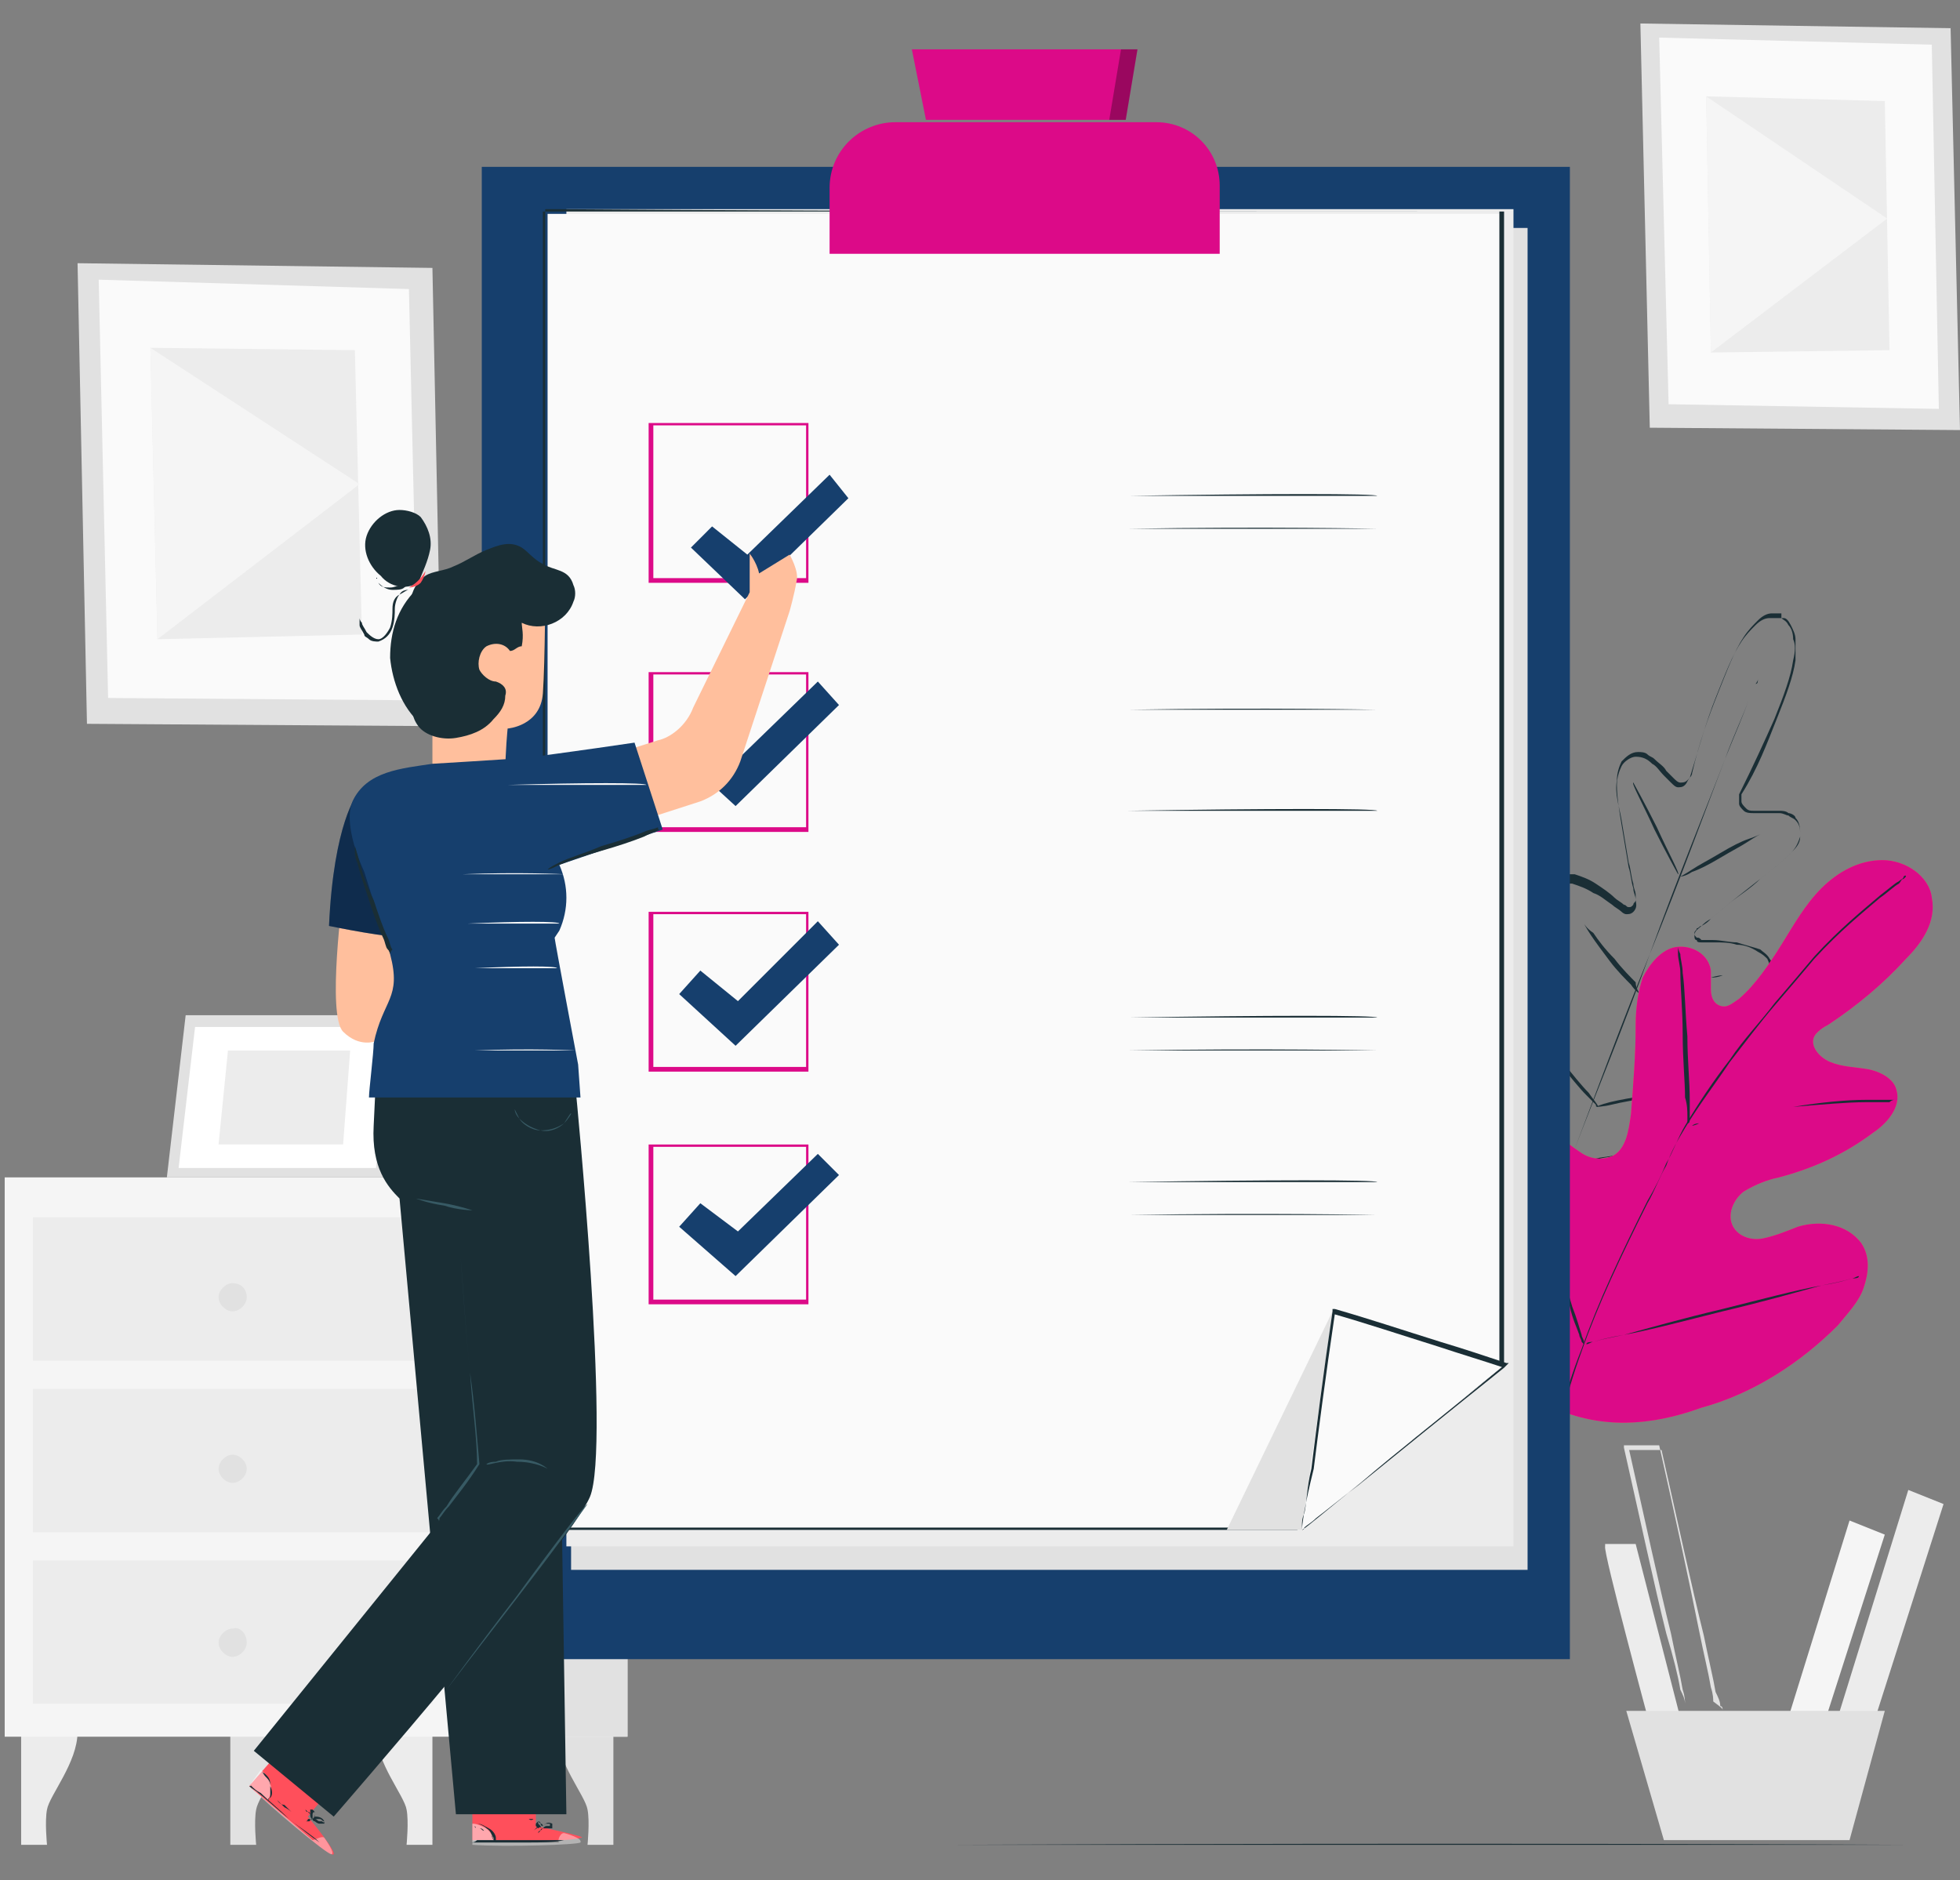 <?xml version="1.0" encoding="utf-8"?>
<!-- Generator: Adobe Illustrator 26.0.1, SVG Export Plug-In . SVG Version: 6.00 Build 0)  -->
<svg version="1.1" id="Layer_1" xmlns="http://www.w3.org/2000/svg" xmlns:xlink="http://www.w3.org/1999/xlink" x="0px" y="0px"
	 viewBox="0 0 83.4 80" style="enable-background:new 0 0 83.4 80;" xml:space="preserve">
<rect x="0" y="0" width="83.4" height="80" fill="#808080" stroke="none"/>
<style type="text/css">
	.st0{fill:#ECECEC;}
	.st1{fill:#E1E1E1;}
	.st2{fill:#F5F5F5;}
	.st3{fill:#FFFFFF;}
	.st4{fill:#FAFAFA;}
	.st5{fill:#1A2E35;}
	.st6{fill:#FF4F5B;}
	.st7{fill:#DC0A88;}
	.st8{fill:#163F6D;}
	.st9{opacity:0.3;}
	.st10{fill:#FFBF9D;}
	.st11{opacity:0.5;}
	.st12{opacity:0.4;}
	.st13{fill:#375A64;}
</style>
<g>
	<g>
		<g>
			<path class="st0" d="M0.9,73.7v4.8H2c0,0-0.1-1,0-1.5c0.1-0.6,1.3-2,1.3-3.3H0.9z"/>
			<path class="st1" d="M9.8,73.7v4.8h1.1c0,0-0.1-1,0-1.5c0.1-0.6,1.3-2,1.3-3.3H9.8z"/>
			<path class="st0" d="M18.4,73.7v4.8h-1.1c0,0,0.1-1,0-1.5c-0.1-0.6-1.3-2-1.3-3.3H18.4z"/>
			<path class="st1" d="M26.1,73.7v4.8H25c0,0,0.1-1,0-1.5c-0.1-0.6-1.3-2-1.3-3.3H26.1z"/>
			<rect x="0.2" y="50.1" class="st2" width="26.5" height="23.8"/>
			<polygon class="st1" points="19.5,50.1 19.7,73.9 26.7,73.9 26.7,50.1 			"/>
			<rect x="1.4" y="51.8" class="st0" width="17" height="6.1"/>
			<rect x="1.4" y="59.1" class="st0" width="17" height="6.1"/>
			<rect x="1.4" y="66.4" class="st0" width="17" height="6.1"/>
			<g>
				<g>
					<g>
						<polygon class="st1" points="7.9,43.2 7.1,50.1 16.6,50.1 17.3,43.2 						"/>
					</g>
				</g>
				<g>
					<g>
						<polygon class="st3" points="8.3,43.7 7.6,49.7 16,49.7 16.7,43.7 						"/>
					</g>
				</g>
				<g>
					<g>
						<polygon class="st0" points="9.7,44.7 9.3,48.7 14.6,48.7 14.9,44.7 						"/>
					</g>
				</g>
			</g>
			<polyline class="st0" points="17,46.2 18.9,50.1 16.6,50.1 17,46.2 			"/>
		</g>
		<path class="st1" d="M10.5,55.2c0,0.3-0.3,0.6-0.6,0.6c-0.3,0-0.6-0.3-0.6-0.6s0.3-0.6,0.6-0.6C10.2,54.6,10.5,54.8,10.5,55.2z"/>
		<path class="st1" d="M10.5,62.5c0,0.3-0.3,0.6-0.6,0.6c-0.3,0-0.6-0.3-0.6-0.6c0-0.3,0.3-0.6,0.6-0.6
			C10.2,61.9,10.5,62.2,10.5,62.5z"/>
		<path class="st1" d="M10.5,69.9c0,0.3-0.3,0.6-0.6,0.6c-0.3,0-0.6-0.3-0.6-0.6c0-0.3,0.3-0.6,0.6-0.6
			C10.2,69.2,10.5,69.5,10.5,69.9z"/>
	</g>
	<g>
		<g>
			<g>
				<polygon class="st1" points="18.4,11.4 3.3,11.2 3.7,30.8 18.8,30.9 				"/>
			</g>
		</g>
		<g>
			<g>
				<polygon class="st4" points="17.4,12.3 4.2,11.9 4.6,29.7 17.8,29.8 				"/>
			</g>
		</g>
		<g>
			<g>
				<polygon class="st0" points="15.1,14.9 6.4,14.8 6.7,27.2 15.4,27 				"/>
			</g>
		</g>
		<g>
			<g>
				<polygon class="st2" points="6.7,27.2 15.3,20.6 6.4,14.8 				"/>
			</g>
		</g>
	</g>
	<g>
		<g>
			<g>
				<polygon class="st1" points="83,1.2 69.8,1 70.2,18.2 83.4,18.3 				"/>
			</g>
		</g>
		<g>
			<g>
				<polygon class="st4" points="82.2,1.9 70.6,1.6 71,17.2 82.5,17.4 				"/>
			</g>
		</g>
		<g>
			<g>
				<polygon class="st0" points="80.2,4.3 72.6,4.1 72.8,15 80.4,14.9 				"/>
			</g>
		</g>
		<g>
			<g>
				<polygon class="st2" points="72.8,15 80.3,9.3 72.6,4.1 				"/>
			</g>
		</g>
	</g>
	<g>
		<g>
			<path class="st0" d="M68.3,65.8c-0.1,0.2,1.9,7.6,1.9,7.6l1.3-0.3l-1.9-7.4H68.3z"/>
		</g>
		<g>
			<polygon class="st2" points="78.7,64.7 76,73.4 77.6,73.4 80.2,65.3 			"/>
		</g>
		<g>
			<polygon class="st0" points="81.2,63.4 78.1,73.4 79.7,73.4 82.7,64 			"/>
		</g>
		<g>
			<polygon class="st1" points="69.2,72.8 70.8,78.3 78.7,78.3 80.2,72.8 			"/>
		</g>
		<g>
			<g>
				<path class="st1" d="M73.3,72.8C73.3,72.8,73.3,72.8,73.3,72.8c0-0.1,0-0.2-0.1-0.2c0-0.2-0.1-0.4-0.2-0.6
					c-0.1-0.6-0.3-1.4-0.5-2.4c-0.5-2-1.1-4.8-1.8-7.9l0,0c-0.2,0-0.5,0-0.7,0c-0.2,0-0.5,0-0.7,0l0-0.1c0.7,3.1,1.3,5.9,1.8,7.9
					c0.2,1,0.4,1.8,0.5,2.4c0.1,0.3,0.1,0.5,0.1,0.6c0,0.1,0,0.1,0,0.2c0,0,0,0.1,0,0.1c0,0,0,0,0-0.1c0,0,0-0.1,0-0.2
					c0-0.2-0.1-0.4-0.2-0.6c-0.1-0.6-0.3-1.4-0.6-2.4c-0.5-2-1.1-4.8-1.8-7.9l0-0.1l0.1,0c0.2,0,0.5,0,0.7,0c0.2,0,0.5,0,0.7,0l0,0
					l0,0c0.7,3.1,1.3,5.9,1.7,7.9c0.2,1,0.4,1.8,0.5,2.4c0.1,0.3,0.1,0.5,0.1,0.6C73.3,72.7,73.3,72.7,73.3,72.8
					C73.3,72.8,73.3,72.8,73.3,72.8z"/>
			</g>
		</g>
	</g>
	<g>
		<g>
			<path class="st5" d="M81.1,78.5c0,0-18.1,0-40.5,0c-22.4,0-40.5,0-40.5,0c0,0,18.1,0,40.5,0C62.9,78.4,81.1,78.5,81.1,78.5z"/>
		</g>
	</g>
	<g>
		<g>
			<g>
				<path class="st5" d="M75.8,26.3c0,0,0,0-0.1,0c-0.1,0-0.2,0-0.4,0c-0.2,0-0.4,0.1-0.6,0.3c-0.2,0.2-0.4,0.4-0.6,0.7
					c-0.4,0.6-0.7,1.4-1.1,2.4c-0.4,1-0.7,2.1-1.1,3.4l0,0l0,0c-0.1,0.1-0.1,0.2-0.2,0.3c-0.1,0.1-0.2,0.1-0.3,0.1
					c-0.1,0-0.2-0.1-0.3-0.2c-0.1-0.1-0.2-0.2-0.3-0.3c-0.2-0.2-0.3-0.4-0.5-0.5c-0.2-0.2-0.4-0.3-0.7-0.3c-0.2,0-0.5,0.2-0.6,0.4
					c-0.1,0.2-0.2,0.5-0.2,0.8c0,0.5,0.1,1.1,0.2,1.7c0.1,0.6,0.2,1.2,0.3,1.8c0.1,0.3,0.1,0.6,0.2,0.9c0,0.2,0.1,0.3,0.1,0.5
					c0,0.1,0.1,0.3-0.1,0.5c-0.1,0.1-0.2,0.1-0.3,0.1c-0.1,0-0.2-0.1-0.2-0.1c-0.1-0.1-0.3-0.2-0.4-0.3c-0.3-0.2-0.5-0.4-0.8-0.5
					c-0.3-0.2-0.6-0.3-0.9-0.4c-0.2,0-0.3,0-0.5,0c-0.2,0-0.3,0.1-0.4,0.3c-0.2,0.3-0.3,0.6-0.3,1c0,0.3,0,0.7,0.1,1
					c0.1,0.7,0.3,1.4,0.6,2.1c0.1,0.2,0.1,0.3,0.2,0.5c0,0.1,0,0.2-0.1,0.3c0,0,0,0-0.1,0.1c0,0,0,0-0.1,0c-0.1,0-0.1,0-0.2,0
					c-0.2-0.1-0.3-0.2-0.4-0.4c-0.1-0.1-0.3-0.3-0.4-0.4c-0.3-0.3-0.6-0.5-0.9-0.7C64.4,41.1,64.2,41,64,41c-0.2,0-0.4,0-0.5,0.1
					c-0.1,0.1-0.2,0.3-0.3,0.4c0,0.2-0.1,0.4-0.1,0.6c0,0.4,0.1,0.8,0.1,1.1c0.2,0.8,0.5,1.5,0.8,2.2c0.4,0.7,0.8,1.4,1.2,2.1
					c0.2,0.3,0.5,0.6,0.7,1c0.3,0.3,0.5,0.6,0.8,1l0,0l0,0c0.4-0.1,0.8-0.1,1.2-0.2c0.4-0.1,0.8-0.1,1.2-0.2
					c0.8-0.2,1.6-0.4,2.3-0.7c0.7-0.3,1.5-0.6,2.1-1.1c0.3-0.2,0.6-0.5,0.9-0.7c0.1-0.1,0.2-0.3,0.3-0.5c0.1-0.2,0.1-0.3,0.1-0.5
					c0-0.2-0.2-0.3-0.3-0.4c-0.2-0.1-0.3-0.1-0.5-0.2c-0.4-0.1-0.7-0.1-1.1-0.1c-0.2,0-0.4,0-0.6,0c-0.2,0-0.4,0-0.6,0
					c0,0-0.1,0-0.1-0.1c0,0,0-0.1,0-0.1c0,0,0-0.1,0-0.1c0-0.1,0.1-0.2,0.1-0.3c0.2-0.1,0.3-0.2,0.5-0.3c0.6-0.3,1.3-0.7,1.8-1.1
					c0.3-0.2,0.5-0.4,0.8-0.7c0.2-0.3,0.4-0.6,0.5-0.9c0-0.2,0-0.3-0.1-0.5c-0.1-0.1-0.2-0.2-0.4-0.3c-0.3-0.2-0.6-0.3-0.9-0.3
					c-0.3-0.1-0.6-0.1-1-0.1c-0.2,0-0.3,0-0.5,0c-0.1,0-0.2,0-0.2-0.1c-0.1,0-0.1-0.1-0.1-0.2c0-0.2,0.2-0.3,0.3-0.4
					c0.1-0.1,0.2-0.2,0.4-0.3c0.2-0.2,0.5-0.4,0.7-0.6c0.5-0.4,1-0.7,1.4-1.1c0.5-0.4,0.9-0.7,1.3-1.1c0.2-0.2,0.3-0.4,0.4-0.7
					c0-0.3,0-0.5-0.2-0.7c-0.1-0.1-0.2-0.1-0.3-0.2c-0.1,0-0.2-0.1-0.4-0.1c-0.2,0-0.5,0-0.7,0c-0.1,0-0.2,0-0.4,0
					c-0.1,0-0.3,0-0.4-0.1c-0.1-0.1-0.2-0.2-0.2-0.3c0-0.1,0-0.2,0-0.4l0,0l0,0c0.6-1.2,1.1-2.3,1.5-3.2c0.4-1,0.7-1.8,0.8-2.5
					c0.1-0.4,0.1-0.7,0-0.9c0-0.3-0.1-0.5-0.2-0.6c-0.1-0.2-0.2-0.2-0.3-0.3C75.9,26.3,75.8,26.3,75.8,26.3c0,0,0,0,0.1,0
					c0.1,0,0.2,0.1,0.3,0.3c0.1,0.2,0.2,0.4,0.2,0.6c0,0.3,0,0.6,0,0.9c-0.1,0.7-0.4,1.5-0.8,2.5c-0.4,1-0.8,2.1-1.5,3.2l0,0
					c0,0.1,0,0.2,0,0.3c0,0.1,0.1,0.2,0.2,0.3c0.1,0.1,0.2,0.1,0.3,0.1c0.1,0,0.2,0,0.4,0c0.2,0,0.5,0,0.7,0c0.1,0,0.3,0,0.4,0.1
					c0.1,0,0.3,0.1,0.3,0.2c0.2,0.2,0.2,0.5,0.2,0.8c0,0.3-0.2,0.5-0.4,0.7c-0.4,0.4-0.8,0.7-1.3,1.1c-0.5,0.4-0.9,0.7-1.4,1.1
					c-0.2,0.2-0.5,0.4-0.7,0.6c-0.1,0.1-0.2,0.2-0.4,0.3c-0.1,0-0.1,0.1-0.2,0.1c0,0.1-0.1,0.1-0.1,0.2c0,0.1,0,0.1,0.1,0.2
					c0.1,0,0.1,0,0.2,0.1c0.2,0,0.3,0,0.5,0c0.3,0,0.7,0.1,1,0.1c0.3,0.1,0.7,0.2,1,0.3c0.1,0.1,0.3,0.2,0.4,0.4
					c0.1,0.1,0.1,0.3,0.1,0.5c0,0.4-0.2,0.7-0.5,0.9c-0.2,0.3-0.5,0.5-0.8,0.7c-0.6,0.4-1.2,0.8-1.8,1.1c-0.2,0.1-0.3,0.2-0.5,0.3
					c-0.1,0.1-0.1,0.1-0.1,0.2c0,0,0,0,0,0.1c0,0,0,0.1,0,0c0,0,0,0,0.1,0c0.2,0,0.4,0,0.5,0c0.2,0,0.4,0,0.6,0c0.4,0,0.8,0,1.1,0.1
					c0.2,0,0.4,0.1,0.6,0.2c0.2,0.1,0.3,0.2,0.4,0.5c0.1,0.2,0,0.4-0.1,0.6c-0.1,0.2-0.2,0.3-0.3,0.5c-0.3,0.3-0.6,0.5-0.9,0.8
					c-0.6,0.4-1.4,0.8-2.1,1.1c-0.7,0.3-1.5,0.5-2.3,0.7c-0.4,0.1-0.8,0.1-1.2,0.2c-0.4,0.1-0.8,0.1-1.2,0.2l0,0l0,0l0,0
					c-0.3-0.3-0.5-0.6-0.8-1c-0.3-0.3-0.5-0.6-0.7-1c-0.5-0.7-0.9-1.4-1.2-2.1c-0.4-0.7-0.7-1.5-0.8-2.2c-0.1-0.4-0.1-0.8-0.1-1.2
					c0-0.2,0-0.4,0.1-0.6c0-0.2,0.2-0.4,0.3-0.5c0.2-0.1,0.4-0.1,0.6-0.1c0.2,0,0.4,0.1,0.5,0.2c0.3,0.2,0.6,0.5,0.9,0.7
					c0.1,0.1,0.3,0.3,0.4,0.4c0.1,0.1,0.3,0.3,0.4,0.3c0,0,0.1,0,0.1,0c0,0,0,0,0,0c0,0,0,0,0,0c0-0.1,0.1-0.1,0.1-0.2
					c0-0.2-0.1-0.3-0.2-0.5c-0.2-0.7-0.5-1.4-0.6-2.1c-0.1-0.3-0.1-0.7-0.1-1.1c0-0.3,0.1-0.7,0.3-1c0.1-0.1,0.3-0.3,0.4-0.3
					c0.2,0,0.4,0,0.5,0c0.3,0.1,0.6,0.2,0.9,0.4c0.3,0.2,0.6,0.4,0.8,0.6c0.1,0.1,0.3,0.2,0.4,0.3c0.1,0,0.1,0.1,0.2,0.1
					c0.1,0,0.1,0,0.2-0.1c0-0.1,0.1-0.1,0.1-0.2c0-0.1,0-0.1,0-0.2c0-0.2-0.1-0.3-0.1-0.5c-0.1-0.3-0.1-0.6-0.2-0.9
					c-0.1-0.6-0.2-1.2-0.3-1.8c-0.1-0.6-0.3-1.1-0.2-1.7c0-0.3,0.1-0.6,0.2-0.8c0.2-0.2,0.4-0.4,0.7-0.4c0.1,0,0.3,0,0.4,0.1
					c0.1,0.1,0.2,0.1,0.3,0.2c0.2,0.2,0.4,0.3,0.5,0.5c0.1,0.1,0.2,0.2,0.3,0.3c0.1,0.1,0.2,0.2,0.3,0.2c0.1,0,0.2,0,0.3-0.1
					c0.1-0.1,0.2-0.2,0.2-0.3l0,0c0.3-1.3,0.7-2.4,1.1-3.4c0.4-1,0.7-1.8,1.1-2.4c0.2-0.3,0.4-0.5,0.6-0.7c0.2-0.2,0.4-0.3,0.6-0.3
					c0.2,0,0.3,0,0.4,0C75.8,26.3,75.8,26.3,75.8,26.3z"/>
			</g>
		</g>
		<g>
			<g>
				<path class="st5" d="M74.8,28.9C74.8,28.9,74.8,29,74.8,28.9c0,0.1-0.1,0.2-0.1,0.2c-0.1,0.2-0.2,0.4-0.3,0.7
					c-0.2,0.6-0.6,1.5-1,2.5c-0.8,2.1-1.9,5.1-3.2,8.3c-1.2,3.3-2.4,6.2-3.2,8.3c-0.4,1.1-0.8,1.9-1,2.5c-0.1,0.3-0.2,0.5-0.3,0.7
					c0,0.1-0.1,0.1-0.1,0.2c0,0,0,0.1,0,0.1c0,0,0,0,0-0.1c0,0,0-0.1,0.1-0.2c0.1-0.2,0.2-0.4,0.3-0.7c0.2-0.6,0.6-1.5,1-2.5
					c0.8-2.1,1.9-5.1,3.2-8.3c1.2-3.3,2.4-6.2,3.2-8.3c0.4-1.1,0.8-1.9,1-2.5c0.1-0.3,0.2-0.5,0.3-0.7C74.8,29.1,74.8,29,74.8,28.9
					C74.8,29,74.8,28.9,74.8,28.9z"/>
			</g>
		</g>
		<g>
			<g>
				<path class="st5" d="M74.9,35.5c0,0-0.2,0.1-0.5,0.3c-0.3,0.2-0.7,0.4-1.2,0.7c-0.5,0.3-0.9,0.5-1.2,0.6
					c-0.3,0.2-0.5,0.2-0.5,0.2c0,0,0.2-0.1,0.5-0.3c0.3-0.2,0.7-0.4,1.2-0.7c0.5-0.3,0.9-0.5,1.2-0.6C74.7,35.6,74.9,35.5,74.9,35.5
					z"/>
			</g>
		</g>
		<g>
			<g>
				<path class="st5" d="M71.4,37.2c0,0-0.5-0.9-1-1.9c-0.5-1.1-1-2-0.9-2c0,0,0.5,0.9,1,1.9C71,36.3,71.5,37.2,71.4,37.2z"/>
			</g>
		</g>
		<g>
			<g>
				<path class="st5" d="M69.8,42.3c0,0-0.2-0.1-0.4-0.4c-0.2-0.2-0.6-0.6-0.9-1c-0.3-0.4-0.6-0.8-0.8-1.1c-0.2-0.3-0.3-0.5-0.3-0.5
					c0,0,0.1,0.2,0.4,0.4c0.2,0.3,0.5,0.7,0.9,1.1c0.3,0.4,0.7,0.8,0.9,1C69.6,42.1,69.8,42.3,69.8,42.3z"/>
			</g>
		</g>
		<g>
			<g>
				<path class="st5" d="M73.3,41.5c0,0-0.2,0.1-0.5,0.1s-0.7,0.2-1.2,0.3c-0.5,0.1-0.9,0.2-1.2,0.3s-0.5,0.1-0.5,0.1
					c0,0,0.2-0.1,0.5-0.1c0.3-0.1,0.7-0.2,1.2-0.3c0.5-0.1,0.9-0.2,1.2-0.3C73.1,41.5,73.3,41.5,73.3,41.5z"/>
			</g>
		</g>
		<g>
			<g>
				<path class="st5" d="M72.4,46.2c0,0-0.2,0.1-0.6,0.2c-0.4,0.1-1,0.2-1.6,0.3c-0.6,0.1-1.2,0.2-1.6,0.3c-0.4,0.1-0.7,0.1-0.7,0.1
					c0,0,0.2-0.1,0.6-0.2c0.4-0.1,1-0.2,1.6-0.3c0.6-0.1,1.2-0.2,1.6-0.3C72.1,46.2,72.4,46.1,72.4,46.2z"/>
			</g>
		</g>
		<g>
			<g>
				<path class="st5" d="M68,47.1c0,0-0.1,0-0.1-0.1c-0.1-0.1-0.2-0.2-0.4-0.4c-0.3-0.3-0.7-0.8-1.1-1.3c-0.4-0.5-0.8-1-1-1.4
					c-0.1-0.2-0.2-0.3-0.3-0.4c-0.1-0.1-0.1-0.2-0.1-0.2c0,0,0.1,0,0.1,0.1c0.1,0.1,0.2,0.3,0.3,0.4c0.3,0.4,0.6,0.8,1.1,1.4
					c0.4,0.5,0.8,1,1.1,1.3C67.8,46.8,68,47,68,47.1z"/>
			</g>
		</g>
	</g>
	<g>
		<g>
			<g>
				<path class="st6" d="M66.1,59.9c-3.3-2.7-3.8-7.2-3.4-11.3c0.1-0.7,0-1.4,0.4-2c0.4-0.6,1.1-0.9,1.7-0.6
					c0.5,0.3,0.7,0.9,0.9,1.4c0.3,0.7,0.9,1.2,1.5,1.6c0.4,0.3,0.9,0.4,1.4,0.2c0.6-0.3,0.7-1.1,0.8-1.8c0.1-1.3,0.2-2.5,0.2-3.8
					c0-0.7,0.1-1.4,0.3-2c0.3-0.6,0.8-1.2,1.4-1.3c0.7-0.1,1.4,0.3,1.5,1c0,0.3,0,0.6,0,0.8c0,0.3,0.1,0.6,0.4,0.7
					c0.3,0.1,0.5-0.1,0.8-0.3c0.7-0.6,1.3-1.5,1.8-2.3c0.5-0.8,1-1.7,1.7-2.4c0.7-0.7,1.6-1.2,2.6-1.2c1,0,2,0.7,2.1,1.6
					c0.2,1-0.4,1.9-1.1,2.6c-1,1.1-2.1,2-3.3,2.8c-0.2,0.1-0.5,0.3-0.6,0.5c-0.2,0.4,0.2,0.9,0.7,1.1c0.5,0.2,1,0.2,1.6,0.3
					c0.5,0.1,1.1,0.4,1.2,0.9c0.2,0.7-0.4,1.4-1,1.8c-1.2,0.9-2.5,1.5-4,1.9c-0.5,0.1-1,0.3-1.5,0.6c-0.4,0.3-0.7,0.9-0.5,1.4
					c0.2,0.5,0.8,0.7,1.3,0.6c0.5-0.1,1-0.3,1.5-0.5c1-0.3,2.1-0.1,2.7,0.7c0.4,0.6,0.3,1.3,0.1,1.9c-0.2,0.6-0.7,1.1-1.1,1.6
					c-1.6,1.6-3.6,2.9-5.8,3.5C70.2,60.7,68.1,60.8,66.1,59.9"/>
			</g>
		</g>
		<g>
			<g>
				<path class="st7" d="M66.1,59.9c-3.3-2.7-3.8-7.2-3.4-11.3c0.1-0.7,0-1.4,0.4-2c0.4-0.6,1.1-0.9,1.7-0.6
					c0.5,0.3,0.7,0.9,0.9,1.4c0.3,0.7,0.9,1.2,1.5,1.6c0.4,0.3,0.9,0.4,1.4,0.2c0.6-0.3,0.7-1.1,0.8-1.8c0.1-1.3,0.2-2.5,0.2-3.8
					c0-0.7,0.1-1.4,0.3-2c0.3-0.6,0.8-1.2,1.4-1.3c0.7-0.1,1.4,0.3,1.5,1c0,0.3,0,0.6,0,0.8c0,0.3,0.1,0.6,0.4,0.7
					c0.3,0.1,0.5-0.1,0.8-0.3c0.7-0.6,1.3-1.5,1.8-2.3c0.5-0.8,1-1.7,1.7-2.4c0.7-0.7,1.6-1.2,2.6-1.2c1,0,2,0.7,2.1,1.6
					c0.2,1-0.4,1.9-1.1,2.6c-1,1.1-2.1,2-3.3,2.8c-0.2,0.1-0.5,0.3-0.6,0.5c-0.2,0.4,0.2,0.9,0.7,1.1c0.5,0.2,1,0.2,1.6,0.3
					c0.5,0.1,1.1,0.4,1.2,0.9c0.2,0.7-0.4,1.4-1,1.8c-1.2,0.9-2.5,1.5-4,1.9c-0.5,0.1-1,0.3-1.5,0.6c-0.4,0.3-0.7,0.9-0.5,1.4
					c0.2,0.5,0.8,0.7,1.3,0.6c0.5-0.1,1-0.3,1.5-0.5c1-0.3,2.1-0.1,2.7,0.7c0.4,0.6,0.3,1.3,0.1,1.9c-0.2,0.6-0.7,1.1-1.1,1.6
					c-1.6,1.6-3.6,2.9-5.8,3.5C70.2,60.7,68.1,60.8,66.1,59.9"/>
			</g>
		</g>
		<g>
			<g>
				<g>
					<path class="st5" d="M65.8,62.9c0.3-1.6,0.7-3.5,1.5-5.5c0.7-2,1.7-4.1,2.8-6.3c0.3-0.5,0.6-1.1,0.8-1.6
						c0.3-0.5,0.5-1.1,0.8-1.6c0.6-1,1.2-1.9,1.9-2.8c0.6-0.9,1.3-1.6,1.9-2.4c0.6-0.7,1.2-1.4,1.7-2c1.1-1.2,2.1-2,2.8-2.6
						c0.4-0.3,0.6-0.5,0.8-0.6c0.1-0.1,0.2-0.1,0.2-0.2c0,0,0.1-0.1,0.1,0c0,0,0,0-0.1,0.1c-0.1,0-0.1,0.1-0.2,0.2
						c-0.2,0.1-0.5,0.4-0.8,0.6c-0.7,0.6-1.7,1.4-2.8,2.6c-0.5,0.6-1.1,1.3-1.7,2c-0.6,0.7-1.2,1.5-1.9,2.4
						c-0.6,0.9-1.3,1.8-1.9,2.8c-0.3,0.5-0.6,1-0.8,1.6c-0.3,0.5-0.5,1.1-0.8,1.6c-1.1,2.2-2.1,4.3-2.8,6.3
						C66.6,59.4,66.2,61.3,65.8,62.9"/>
				</g>
			</g>
		</g>
		<g>
			<g>
				<g>
					<path class="st5" d="M71.8,47.8c0,0,0-0.1,0-0.3c0-0.2,0-0.5-0.1-0.8c0-0.7-0.1-1.6-0.1-2.7c0-1-0.1-2-0.1-2.6
						c0-0.3-0.1-0.6-0.1-0.8c0-0.2,0-0.3,0-0.3c0,0,0,0.1,0.1,0.3c0,0.2,0.1,0.5,0.1,0.8c0.1,0.7,0.1,1.6,0.2,2.7
						c0,1,0.1,1.9,0.1,2.7c0,0.3,0,0.6,0,0.8C71.9,47.7,71.9,47.8,71.8,47.8z"/>
				</g>
			</g>
		</g>
		<g>
			<g>
				<g>
					<path class="st5" d="M80.6,46.8c0,0-0.1,0-0.3,0c-0.2,0-0.5,0-0.9,0c-0.8,0-1.9,0.1-3.1,0.3c-1.2,0.1-2.3,0.3-3.1,0.5
						c-0.4,0.1-0.7,0.1-0.9,0.2c-0.2,0-0.3,0.1-0.3,0.1c0,0,0.1,0,0.3-0.1c0.2-0.1,0.5-0.1,0.9-0.2c0.8-0.2,1.9-0.4,3.1-0.5
						c1.2-0.1,2.3-0.2,3.1-0.2c0.4,0,0.7,0,1,0C80.5,46.8,80.6,46.8,80.6,46.8z"/>
				</g>
			</g>
		</g>
		<g>
			<g>
				<g>
					<path class="st5" d="M67.4,57.2c0,0,0,0-0.1-0.1c0-0.1-0.1-0.2-0.1-0.3c-0.1-0.3-0.3-0.7-0.4-1.2c-0.4-1-0.8-2.4-1.3-4
						c-0.5-1.6-0.9-3-1.2-4c-0.2-0.5-0.3-0.9-0.4-1.2c0-0.1-0.1-0.2-0.1-0.3c0-0.1,0-0.1,0-0.1c0,0,0,0,0.1,0.1
						c0,0.1,0.1,0.2,0.1,0.3c0.1,0.3,0.3,0.7,0.4,1.2c0.4,1,0.8,2.4,1.3,4c0.5,1.6,0.9,3,1.2,4c0.2,0.5,0.3,0.9,0.4,1.2
						c0,0.1,0.1,0.2,0.1,0.3C67.4,57.2,67.4,57.2,67.4,57.2z"/>
				</g>
			</g>
		</g>
		<g>
			<g>
				<g>
					<path class="st5" d="M79.2,54.3c0,0,0,0-0.1,0c-0.1,0-0.2,0.1-0.3,0.1c-0.3,0.1-0.7,0.2-1.3,0.3c-1.1,0.3-2.5,0.7-4.2,1.1
						c-1.6,0.4-3.1,0.8-4.2,1c-0.5,0.1-1,0.2-1.3,0.3c-0.1,0-0.3,0-0.3,0.1c-0.1,0-0.1,0-0.1,0c0,0,0,0,0.1,0c0.1,0,0.2-0.1,0.3-0.1
						c0.3-0.1,0.7-0.2,1.3-0.3c1.1-0.3,2.5-0.7,4.2-1.1c1.6-0.4,3.1-0.8,4.2-1c0.5-0.1,1-0.2,1.3-0.3c0.1,0,0.3,0,0.3-0.1
						C79.1,54.3,79.2,54.3,79.2,54.3z"/>
				</g>
			</g>
		</g>
	</g>
	<g>
		<g>
			<rect x="20.5" y="7.1" class="st8" width="46.3" height="63.5"/>
		</g>
		<g>
			<polygon class="st1" points="65,66.8 56.4,66.8 24.3,66.8 24.3,9.7 65,9.7 65,59.7 			"/>
		</g>
		<g>
			<polygon class="st0" points="64.4,65.8 55.9,65.8 24.1,65.8 24.1,8.9 64.4,8.9 64.4,58.7 			"/>
		</g>
		<g>
			<g>
				<polygon class="st4" points="60,61.3 55.4,65.1 23.3,65.1 23.3,9.1 64,9.1 64,58.1 				"/>
			</g>
			<g>
				<g>
					<path class="st5" d="M60,61.3c0,0,0.1-0.1,0.2-0.2c0.2-0.1,0.4-0.3,0.7-0.6c0.7-0.5,1.6-1.3,2.9-2.4l0,0c0-8.1,0-26,0-49.1l0,0
						c-12.1,0-25.8,0-40.3,0c-0.1,0-0.2,0-0.4,0l0,0c0,21.1,0,40.5,0,56.1l0,0c14.6,0,25.9,0,32.1,0l0,0c1.5-1.3,2.7-2.2,3.5-2.8
						c0.4-0.3,0.7-0.5,0.9-0.7C59.9,61.4,60,61.3,60,61.3s-0.1,0.1-0.3,0.2c-0.2,0.2-0.5,0.4-0.9,0.7c-0.8,0.6-1.9,1.6-3.5,2.8l0,0
						h0c-6.2,0-17.4,0-32.1,0l0,0l0,0c0-15.5,0-35,0-56.1v0h0c0.1,0,0.2,0,0.4,0C38.1,9,51.9,9,64,9h0l0,0c0,23.1,0,41,0,49.1v0l0,0
						c-1.3,1.1-2.3,1.8-3,2.4c-0.3,0.3-0.6,0.5-0.7,0.6C60.1,61.3,60,61.3,60,61.3z"/>
				</g>
			</g>
		</g>
		<g>
			<path class="st7" d="M52,10.8H35.3V8c0-1.6,1.3-2.8,2.8-2.8h11.1c1.5,0,2.7,1.2,2.7,2.7V10.8z"/>
		</g>
		<g>
			<polygon class="st7" points="39.4,5.1 38.8,2.1 48.4,2.1 47.9,5.1 			"/>
		</g>
		<g>
			<g>
				<path class="st7" d="M34.4,24.8h-6.8V18h6.8V24.8z M27.8,24.6h6.5v-6.5h-6.5V24.6z"/>
			</g>
			<g>
				<g>
					<path class="st5" d="M58.6,19.6c0,0-4.8,0-10.6,0c-5.9,0-10.6,0-10.6,0c0,0,4.8,0,10.6,0C53.9,19.6,58.6,19.6,58.6,19.6z"/>
				</g>
			</g>
			<g>
				<g>
					<path class="st5" d="M58.6,21.1c0,0-4.8,0-10.6,0c-5.9,0-10.6,0-10.6,0c0,0,4.8,0,10.6,0C53.9,21,58.6,21,58.6,21.1z"/>
				</g>
			</g>
			<g>
				<g>
					<path class="st5" d="M58.6,22.5c0,0-4.8,0-10.6,0c-5.9,0-10.6,0-10.6,0c0,0,4.8,0,10.6,0C53.9,22.4,58.6,22.5,58.6,22.5z"/>
				</g>
			</g>
			<g>
				<g>
					<path class="st5" d="M58.6,23.9c0,0-4.8,0-10.6,0c-5.9,0-10.6,0-10.6,0c0,0,4.8,0,10.6,0C53.9,23.9,58.6,23.9,58.6,23.9z"/>
				</g>
			</g>
		</g>
		<g>
			<g>
				<path class="st7" d="M34.4,35.4h-6.8v-6.8h6.8V35.4z M27.8,35.2h6.5v-6.5h-6.5V35.2z"/>
			</g>
			<g>
				<polygon class="st8" points="28.9,32.1 29.8,31.1 31.4,32.3 34.8,29 35.7,30 31.3,34.3 				"/>
			</g>
			<g>
				<g>
					<path class="st5" d="M58.6,30.2c0,0-4.8,0-10.6,0c-5.9,0-10.6,0-10.6,0s4.8,0,10.6,0C53.9,30.1,58.6,30.2,58.6,30.2z"/>
				</g>
			</g>
			<g>
				<g>
					<path class="st5" d="M58.6,31.6c0,0-4.8,0-10.6,0c-5.9,0-10.6,0-10.6,0c0,0,4.8,0,10.6,0C53.9,31.6,58.6,31.6,58.6,31.6z"/>
				</g>
			</g>
			<g>
				<g>
					<path class="st5" d="M58.6,33c0,0-4.8,0-10.6,0c-5.9,0-10.6,0-10.6,0s4.8,0,10.6,0C53.9,33,58.6,33,58.6,33z"/>
				</g>
			</g>
			<g>
				<g>
					<path class="st5" d="M58.6,34.5c0,0-4.8,0-10.6,0c-5.9,0-10.6,0-10.6,0s4.8,0,10.6,0C53.9,34.4,58.6,34.4,58.6,34.5z"/>
				</g>
			</g>
		</g>
		<g>
			<g>
				<path class="st7" d="M34.4,45.6h-6.8v-6.8h6.8V45.6z M27.8,45.4h6.5v-6.5h-6.5V45.4z"/>
			</g>
			<g>
				<polygon class="st8" points="28.9,42.3 29.8,41.3 31.4,42.6 34.8,39.2 35.7,40.2 31.3,44.5 				"/>
			</g>
			<g>
				<g>
					<path class="st5" d="M58.6,40.4c0,0-4.8,0-10.6,0c-5.9,0-10.6,0-10.6,0c0,0,4.8,0,10.6,0C53.9,40.4,58.6,40.4,58.6,40.4z"/>
				</g>
			</g>
			<g>
				<g>
					<path class="st5" d="M58.6,41.8c0,0-4.8,0-10.6,0c-5.9,0-10.6,0-10.6,0c0,0,4.8,0,10.6,0C53.9,41.8,58.6,41.8,58.6,41.8z"/>
				</g>
			</g>
			<g>
				<g>
					<path class="st5" d="M58.6,43.3c0,0-4.8,0-10.6,0c-5.9,0-10.6,0-10.6,0c0,0,4.8,0,10.6,0C53.9,43.2,58.6,43.2,58.6,43.3z"/>
				</g>
			</g>
			<g>
				<g>
					<path class="st5" d="M58.6,44.7c0,0-4.8,0-10.6,0c-5.9,0-10.6,0-10.6,0c0,0,4.8,0,10.6,0C53.9,44.6,58.6,44.7,58.6,44.7z"/>
				</g>
			</g>
		</g>
		<g>
			<g>
				<path class="st7" d="M34.4,55.5h-6.8v-6.8h6.8V55.5z M27.8,55.3h6.5v-6.5h-6.5V55.3z"/>
			</g>
			<g>
				<polygon class="st8" points="28.9,52.2 29.8,51.2 31.4,52.4 34.8,49.1 35.7,50 31.3,54.3 				"/>
			</g>
			<g>
				<g>
					<path class="st5" d="M58.6,50.3c0,0-4.8,0-10.6,0c-5.9,0-10.6,0-10.6,0s4.8,0,10.6,0C53.9,50.2,58.6,50.2,58.6,50.3z"/>
				</g>
			</g>
			<g>
				<g>
					<path class="st5" d="M58.6,51.7c0,0-4.8,0-10.6,0c-5.9,0-10.6,0-10.6,0s4.8,0,10.6,0C53.9,51.6,58.6,51.7,58.6,51.7z"/>
				</g>
			</g>
			<g>
				<g>
					<path class="st5" d="M58.6,53.1c0,0-4.8,0-10.6,0c-5.9,0-10.6,0-10.6,0c0,0,4.8,0,10.6,0C53.9,53.1,58.6,53.1,58.6,53.1z"/>
				</g>
			</g>
			<g>
				<g>
					<path class="st5" d="M58.6,54.5c0,0-4.8,0-10.6,0c-5.9,0-10.6,0-10.6,0c0,0,4.8,0,10.6,0C53.9,54.5,58.6,54.5,58.6,54.5z"/>
				</g>
			</g>
		</g>
		<g>
			<polygon class="st1" points="56.7,55.8 52.2,65.1 55.4,65.1 			"/>
		</g>
		<g>
			<g>
				<polygon class="st4" points="55.4,65.1 56.7,55.9 64,58.1 				"/>
			</g>
			<g>
				<g>
					<path class="st5" d="M55.4,65.1c0.2-0.1,1-0.8,2.5-2c1.5-1.3,3.7-3,6.1-5l0,0.1c-0.9-0.3-1.9-0.6-2.8-0.9
						c-1.6-0.5-3.1-1-4.5-1.4l0.1,0c-0.4,2.7-0.7,5-0.9,6.6C55.5,64.1,55.4,64.9,55.4,65.1C55.4,65.1,55.4,65.1,55.4,65.1
						c0-0.1,0-0.1,0-0.2c0-0.1,0-0.3,0.1-0.5c0.1-0.4,0.1-1.1,0.3-1.9c0.2-1.6,0.5-4,0.9-6.7l0-0.1l0.1,0c1.4,0.4,2.9,0.9,4.5,1.4
						c1,0.3,1.9,0.6,2.8,0.9l0.1,0L64,58.2c-2.5,2-4.6,3.7-6.2,5c-0.8,0.6-1.4,1.1-1.8,1.4c-0.2,0.2-0.4,0.3-0.5,0.4
						C55.5,65,55.5,65.1,55.4,65.1C55.4,65.1,55.4,65.1,55.4,65.1z"/>
				</g>
			</g>
		</g>
		<g class="st9">
			<polyline points="47.7,2.1 47.2,5.1 47.9,5.1 48.4,2.1 47.5,2.1 			"/>
		</g>
	</g>
	<g>
		<g>
			<g>
				<g>
					<g>
						<g>
							<g>
								<g>
									<path class="st10" d="M19.7,34.5L19.7,34.5c1,0.1,1.8-0.7,1.8-1.6c0-0.9,0.1-1.9,0.1-1.9s1.4-0.1,1.5-1.5
										c0.1-1.4,0.1-4.6,0.1-4.6l0,0c-1.6-0.8-3.5-0.7-4.9,0.3l0.1,4.9v2.7C18.3,33.6,18.8,34.4,19.7,34.5z"/>
								</g>
							</g>
						</g>
					</g>
				</g>
			</g>
			<g>
				<path class="st5" d="M21.7,27.7c-0.2-0.3-0.6-0.4-1-0.2c-0.3,0.2-0.4,0.7-0.3,1c0.1,0.2,0.4,0.5,0.7,0.5
					c0.3,0.1,0.5,0.3,0.4,0.6c0,0.4-0.2,0.7-0.5,1c-0.4,0.5-1,0.7-1.6,0.8c-0.6,0.1-1.3-0.1-1.6-0.5c-0.3-0.4-0.3-0.8-0.3-1.3
					c0-1,0-2.1-0.1-3.1c0-0.4,0-0.8,0.1-1.1c0.1-0.4,0.3-0.7,0.6-0.9c0.3-0.2,0.8-0.2,1.2-0.4c0.5-0.2,0.9-0.5,1.4-0.7
					c0.5-0.2,1-0.4,1.5-0.1c0.3,0.2,0.5,0.5,0.9,0.7c0.5,0.3,1.1,0.2,1.3,0.9c0.1,0.2,0.1,0.5,0,0.7c-0.3,0.9-1.4,1.3-2.2,0.9
					c0,0.2,0.1,0.5,0,1C22,27.5,21.9,27.7,21.7,27.7"/>
			</g>
			<g>
				<path class="st5" d="M17.8,24.8c0.2-0.5,0.4-0.9,0.5-1.4c0.1-0.5-0.1-1-0.4-1.4c-0.2-0.2-0.6-0.3-0.9-0.3
					c-0.6,0-1.2,0.5-1.4,1.1c-0.2,0.6,0.1,1.3,0.6,1.7C16.6,25,17.3,25.1,17.8,24.8"/>
			</g>
			<g>
				<g>
					<path class="st6" d="M18.1,24.3c0,0,0,0.2-0.2,0.5C17.7,25,17.4,25,17.4,25c0,0,0.2-0.1,0.4-0.3C18,24.5,18.1,24.3,18.1,24.3z"
						/>
				</g>
			</g>
			<g>
				<g>
					<path class="st5" d="M17.6,24.7c0,0-0.1,0.1-0.4,0.3c-0.1,0.1-0.3,0.1-0.5,0.1c-0.2,0-0.4-0.1-0.6-0.3
						c-0.1-0.2-0.1-0.4-0.1-0.6c0-0.2,0.1-0.3,0.2-0.5c0.2-0.2,0.3-0.3,0.3-0.3c0,0-0.1,0.1-0.3,0.4c-0.1,0.1-0.2,0.3-0.2,0.4
						c0,0.2,0,0.4,0.1,0.6c0.1,0.2,0.3,0.2,0.5,0.2c0.2,0,0.3-0.1,0.5-0.1C17.5,24.8,17.6,24.7,17.6,24.7z"/>
				</g>
			</g>
			<g>
				<g>
					<path class="st5" d="M15.3,26.3c0,0,0,0.1,0.1,0.2c0,0.1,0.1,0.2,0.2,0.4c0.1,0.1,0.3,0.3,0.5,0.3c0.2,0,0.4-0.3,0.5-0.5
						c0.1-0.3,0.1-0.6,0.1-0.8c0-0.3,0.1-0.5,0.3-0.6c0.1-0.2,0.3-0.2,0.4-0.2c0.1,0,0.2,0,0.2,0c0,0-0.1,0-0.2,0
						c-0.1,0-0.2,0.1-0.4,0.2c-0.1,0.1-0.2,0.4-0.2,0.6c0,0.2,0,0.5-0.1,0.8c-0.1,0.3-0.3,0.5-0.6,0.6c-0.1,0-0.3,0-0.4-0.1
						c-0.1-0.1-0.2-0.1-0.2-0.2c-0.1-0.2-0.2-0.3-0.2-0.4C15.3,26.3,15.3,26.3,15.3,26.3z"/>
				</g>
			</g>
		</g>
		<g>
			<path class="st10" d="M14.6,38c0,0-0.7,5.2,0,5.9c0.7,0.7,1.4,0.4,1.4,0.4l1.4-1.1l0.3-5.2H14.6z"/>
		</g>
		<g>
			<g>
				<polygon class="st8" points="29.4,23.3 30.3,22.4 31.8,23.6 35.3,20.2 36.1,21.2 31.7,25.5 				"/>
			</g>
			<g>
				<path class="st10" d="M33.6,23.6l-1.3,0.8c-0.1-0.5-0.5-1-0.4-0.8c0,0.3,0,1.6,0,1.6l-2.4,4.9c-0.3,0.8-1,1.3-1.5,1.4l-2.2,0.7
					l0.9,2.9l3.1-1c0.8-0.3,1.4-0.9,1.7-1.7l2.1-6.4c0,0,0.2-0.7,0.3-1.3C34,24.3,33.6,23.6,33.6,23.6z"/>
			</g>
		</g>
		<g>
			<g>
				<g>
					<g>
						<g>
							<g>
								<path class="st6" d="M22.8,77.7l0-1.5l-2.7,0l0,2.1l0.2,0c0.8,0,3.9,0.1,4.4-0.1C25.2,78.2,22.8,77.7,22.8,77.7z"/>
							</g>
						</g>
					</g>
					<g class="st11">
						<g>
							<g>
								<path class="st3" d="M21.1,78.4c0-0.2-0.2-0.4-0.4-0.6c-0.2-0.1-0.4-0.2-0.6-0.2l0,0.8L21.1,78.4z"/>
							</g>
						</g>
					</g>
				</g>
				<g class="st12">
					<g>
						<g>
							<path class="st3" d="M24,78c0,0,0.8,0.2,0.7,0.4c-0.1,0.1-3.2,0.2-4.6,0.1l0-0.1l3.7,0C23.7,78.4,23.8,78,24,78z"/>
						</g>
					</g>
				</g>
				<g>
					<g>
						<g>
							<g>
								<path class="st5" d="M20,78.4C20,78.4,20.1,78.4,20,78.4c0.1,0,0.1,0,0.2,0c0.1,0,0.3,0,0.5,0c0.4,0,1,0,1.7,0
									c0.6,0,1.2,0,1.6-0.1c0.2,0,0.4,0,0.5,0c0.1,0,0.1,0,0.1,0c0,0,0,0,0,0c0,0,0,0,0,0c0,0-0.1,0-0.1,0c-0.1,0-0.3,0-0.5,0
									c-0.4,0-1,0-1.6,0c-0.6,0-1.2,0-1.6,0c-0.2,0-0.4,0-0.5,0C20.2,78.4,20.1,78.4,20,78.4C20.1,78.4,20,78.4,20,78.4z"/>
							</g>
						</g>
					</g>
				</g>
				<g>
					<g>
						<g>
							<g>
								<path class="st5" d="M23.7,78.4c0,0,0-0.1,0.1-0.2C23.9,78,24,78,24,78c0,0-0.1,0-0.2,0.2C23.7,78.3,23.7,78.4,23.7,78.4z"
									/>
							</g>
						</g>
					</g>
				</g>
				<g>
					<g>
						<g>
							<g>
								<path class="st5" d="M22.9,78c0,0,0,0,0.1-0.1c0-0.1,0.1-0.1,0.1-0.1c0,0,0,0-0.1,0.1C22.9,77.9,22.9,78,22.9,78z"/>
							</g>
						</g>
					</g>
				</g>
				<g>
					<g>
						<g>
							<g>
								<path class="st5" d="M22.7,77.9C22.7,77.9,22.8,77.9,22.7,77.9c0.1-0.1,0.2-0.1,0.2-0.2C22.9,77.7,22.8,77.8,22.7,77.9
									C22.7,77.8,22.7,77.9,22.7,77.9z"/>
							</g>
						</g>
					</g>
				</g>
				<g>
					<g>
						<g>
							<g>
								<path class="st5" d="M22.6,77.6c0,0,0.1,0,0.1,0c0.1,0,0.1,0,0.1,0c0,0-0.1,0-0.1,0C22.6,77.6,22.6,77.6,22.6,77.6z"/>
							</g>
						</g>
					</g>
				</g>
				<g>
					<g>
						<g>
							<g>
								<path class="st5" d="M22.5,77.4c0,0,0.1,0,0.2,0c0.1,0,0.2,0,0.2,0c0,0-0.1,0-0.2,0C22.6,77.5,22.5,77.4,22.5,77.4z"/>
							</g>
						</g>
					</g>
				</g>
				<g>
					<g>
						<g>
							<g>
								<path class="st5" d="M23,77.8c0,0,0.1,0,0.2,0c0.1,0,0.1,0,0.2,0c0,0,0.1,0,0.1,0c0,0,0,0,0-0.1c0,0,0-0.1,0-0.1
									c-0.2-0.1-0.3,0-0.4,0.1C23.1,77.7,23.1,77.7,23,77.8C23,77.8,23,77.8,23,77.8c0,0,0,0,0.1-0.1c0,0,0.1-0.1,0.1-0.1
									c0.1,0,0.2,0,0.2,0c0,0,0,0.1,0,0.1c0,0-0.1,0-0.1,0c-0.1,0-0.1,0-0.2,0.1C23.1,77.8,23,77.8,23,77.8z"/>
							</g>
						</g>
					</g>
				</g>
				<g>
					<g>
						<g>
							<g>
								<path class="st5" d="M23.1,77.8c0,0,0,0,0-0.1c0,0,0-0.1-0.1-0.1c0,0-0.1-0.1-0.1-0.1c0,0-0.1,0.1-0.1,0.1c0,0,0,0.1,0,0.1
									c0,0,0.1,0.1,0.1,0.1C23,77.7,23,77.8,23.1,77.8c0,0-0.1,0-0.1-0.1c0,0-0.1-0.1-0.1-0.1c0,0,0-0.1,0-0.1c0,0,0.1,0,0.1,0.1
									c0,0,0,0.1,0.1,0.1C23.1,77.7,23.1,77.8,23.1,77.8z"/>
							</g>
						</g>
					</g>
				</g>
				<g>
					<g>
						<g>
							<g>
								<path class="st5" d="M20.1,77.6c0,0,0.1,0,0.2,0c0.1,0,0.3,0.1,0.4,0.2c0.2,0.1,0.2,0.3,0.3,0.4c0,0.1,0,0.2,0.1,0.2
									c0,0,0,0,0-0.1c0,0,0-0.1,0-0.1c0-0.1-0.1-0.3-0.3-0.4c-0.2-0.1-0.3-0.2-0.5-0.2C20.2,77.6,20.2,77.6,20.1,77.6
									C20.1,77.6,20.1,77.6,20.1,77.6z"/>
							</g>
						</g>
					</g>
				</g>
				<g>
					<g>
						<g>
							<g>
								<path class="st5" d="M20.4,76.5c0,0,0,0.3,0,0.6c0,0.3,0,0.6,0,0.6c0,0,0-0.3,0-0.6C20.4,76.7,20.4,76.5,20.4,76.5z"/>
							</g>
						</g>
					</g>
				</g>
				<g>
					<g>
						<g>
							<g>
								<path class="st5" d="M21.4,78.1c0,0,0.2,0,0.4,0c0.2,0,0.4,0,0.4,0c0,0-0.2,0-0.4,0C21.6,78.1,21.4,78.1,21.4,78.1z"/>
							</g>
						</g>
					</g>
				</g>
				<g>
					<g>
						<g>
							<g>
								<path class="st5" d="M20.9,78.1C20.9,78.1,20.9,78.2,20.9,78.1c0.1,0.1,0.1,0.2,0.1,0.2C21,78.3,21,78.3,20.9,78.1
									C20.9,78.2,20.9,78.1,20.9,78.1z"/>
							</g>
						</g>
					</g>
				</g>
				<g>
					<g>
						<g>
							<g>
								<path class="st5" d="M20.7,77.9C20.7,77.9,20.7,77.9,20.7,77.9c0.1,0.1,0.1,0.1,0.1,0.1C20.8,78,20.8,78,20.7,77.9
									C20.7,77.9,20.7,77.9,20.7,77.9z"/>
							</g>
						</g>
					</g>
				</g>
				<g>
					<g>
						<g>
							<g>
								<path class="st5" d="M20.4,77.8C20.4,77.8,20.4,77.8,20.4,77.8c0.1,0,0.1,0.1,0.2,0.1C20.5,77.8,20.5,77.8,20.4,77.8
									C20.4,77.8,20.4,77.8,20.4,77.8z"/>
							</g>
						</g>
					</g>
				</g>
				<g>
					<g>
						<g>
							<g>
								<path class="st5" d="M20.2,77.7C20.2,77.7,20.2,77.8,20.2,77.7C20.2,77.8,20.3,77.8,20.2,77.7
									C20.3,77.8,20.2,77.7,20.2,77.7C20.2,77.7,20.2,77.7,20.2,77.7z"/>
							</g>
						</g>
					</g>
				</g>
			</g>
		</g>
		<g>
			<g>
				<g>
					<g>
						<g>
							<g>
								<path class="st6" d="M13.1,77.3l0.9-1.1L12,74.4L10.6,76l0.1,0.1c0.6,0.5,2.9,2.6,3.4,2.8C14.6,79.1,13.1,77.3,13.1,77.3z"
									/>
							</g>
						</g>
					</g>
					<g class="st11">
						<g>
							<g>
								<path class="st3" d="M11.4,76.6c0.1-0.2,0.2-0.4,0.1-0.7c0-0.2-0.2-0.4-0.4-0.6L10.6,76L11.4,76.6z"/>
							</g>
						</g>
					</g>
				</g>
				<g class="st12">
					<g>
						<g>
							<path class="st3" d="M13.8,78.2c0,0,0.5,0.7,0.3,0.7c-0.2,0-2.6-2-3.6-3l0,0l2.8,2.4C13.4,78.3,13.7,78.1,13.8,78.2z"/>
						</g>
					</g>
				</g>
				<g>
					<g>
						<g>
							<g>
								<path class="st5" d="M10.6,75.9C10.6,75.9,10.6,75.9,10.6,75.9c0.1,0.1,0.1,0.1,0.1,0.1c0.1,0.1,0.2,0.2,0.4,0.3
									c0.3,0.3,0.8,0.7,1.2,1.1c0.5,0.4,1,0.8,1.3,1c0.2,0.1,0.3,0.2,0.4,0.3c0,0,0.1,0.1,0.1,0.1c0,0,0,0,0,0c0,0,0,0,0,0
									c0,0-0.1-0.1-0.1-0.1c-0.1-0.1-0.2-0.2-0.4-0.3c-0.3-0.3-0.8-0.6-1.3-1c-0.5-0.4-0.9-0.8-1.3-1.1c-0.1-0.1-0.3-0.2-0.4-0.3
									C10.7,76,10.7,76,10.6,75.9C10.6,75.9,10.6,75.9,10.6,75.9z"/>
							</g>
						</g>
					</g>
				</g>
				<g>
					<g>
						<g>
							<g>
								<path class="st5" d="M13.4,78.4c0,0,0.1-0.1,0.2-0.1c0.1,0,0.3,0,0.3,0c0,0-0.1,0-0.3,0C13.5,78.3,13.4,78.4,13.4,78.4z"/>
							</g>
						</g>
					</g>
				</g>
				<g>
					<g>
						<g>
							<g>
								<path class="st5" d="M13,77.5c0,0,0.1,0,0.1,0c0.1,0,0.1,0,0.1-0.1c0,0-0.1,0-0.1,0C13.1,77.5,13,77.5,13,77.5z"/>
							</g>
						</g>
					</g>
				</g>
				<g>
					<g>
						<g>
							<g>
								<path class="st5" d="M12.9,77.3c0,0,0.1,0,0.1,0c0.1,0,0.1,0,0.1,0c0,0-0.1,0-0.1,0C13,77.3,12.9,77.3,12.9,77.3z"/>
							</g>
						</g>
					</g>
				</g>
				<g>
					<g>
						<g>
							<g>
								<path class="st5" d="M13,77c0,0,0,0.1,0.1,0.1c0.1,0.1,0.1,0.1,0.1,0.1c0,0,0-0.1-0.1-0.1C13,77,13,77,13,77z"/>
							</g>
						</g>
					</g>
				</g>
				<g>
					<g>
						<g>
							<g>
								<path class="st5" d="M13.1,76.8c0,0,0,0.1,0.1,0.1c0.1,0.1,0.1,0.1,0.1,0.1c0,0-0.1-0.1-0.1-0.1
									C13.1,76.9,13.1,76.8,13.1,76.8z"/>
							</g>
						</g>
					</g>
				</g>
				<g>
					<g>
						<g>
							<g>
								<path class="st5" d="M13.3,77.4c0,0,0,0.1,0.1,0.1c0,0,0.1,0.1,0.2,0.1c0,0,0.1,0,0.1,0c0,0,0,0,0.1,0c0,0,0,0,0-0.1
									c-0.1-0.2-0.3-0.2-0.4-0.2C13.3,77.4,13.3,77.4,13.3,77.4C13.2,77.4,13.2,77.5,13.3,77.4c0,0.1,0,0,0.1,0c0.1,0,0.1,0,0.2,0
									c0.1,0,0.1,0.1,0.2,0.1c0,0,0,0.1-0.1,0c0,0-0.1,0-0.1,0c-0.1,0-0.1-0.1-0.2-0.1C13.3,77.4,13.3,77.4,13.3,77.4z"/>
							</g>
						</g>
					</g>
				</g>
				<g>
					<g>
						<g>
							<g>
								<path class="st5" d="M13.3,77.4C13.3,77.4,13.3,77.4,13.3,77.4c0.1-0.1,0.1-0.2,0.1-0.2c0-0.1,0-0.1-0.1-0.2
									c0,0-0.1,0-0.1,0c0,0,0,0.1,0,0.1c0,0.1,0,0.1,0,0.1C13.2,77.4,13.3,77.4,13.3,77.4c0,0,0-0.1,0-0.1c0,0,0-0.1,0-0.1
									c0,0,0-0.1,0.1-0.1c0,0,0,0.1,0,0.1C13.4,77.3,13.4,77.3,13.3,77.4C13.3,77.4,13.3,77.4,13.3,77.4z"/>
							</g>
						</g>
					</g>
				</g>
				<g>
					<g>
						<g>
							<g>
								<path class="st5" d="M11.1,75.4c0,0,0.1,0,0.2,0.1c0.1,0.1,0.2,0.2,0.2,0.4c0,0.2,0,0.4,0,0.5c0,0.1-0.1,0.2-0.1,0.2
									c0,0,0,0,0,0c0,0,0-0.1,0.1-0.1c0.1-0.1,0.1-0.3,0-0.5c0-0.2-0.1-0.3-0.2-0.4C11.2,75.5,11.2,75.4,11.1,75.4
									C11.1,75.4,11.1,75.4,11.1,75.4z"/>
							</g>
						</g>
					</g>
				</g>
				<g>
					<g>
						<g>
							<g>
								<path class="st5" d="M12.1,74.7c0,0-0.2,0.2-0.4,0.4c-0.2,0.2-0.4,0.4-0.4,0.4c0,0,0.2-0.2,0.4-0.4
									C11.9,74.9,12.1,74.7,12.1,74.7z"/>
							</g>
						</g>
					</g>
				</g>
				<g>
					<g>
						<g>
							<g>
								<path class="st5" d="M11.8,76.6c0,0,0.1,0.1,0.3,0.3c0.2,0.1,0.3,0.2,0.3,0.2c0,0-0.1-0.1-0.3-0.3
									C11.9,76.8,11.8,76.6,11.8,76.6z"/>
							</g>
						</g>
					</g>
				</g>
				<g>
					<g>
						<g>
							<g>
								<path class="st5" d="M11.4,76.3C11.4,76.3,11.4,76.3,11.4,76.3c0,0.1-0.1,0.2,0,0.2C11.3,76.5,11.4,76.4,11.4,76.3
									C11.4,76.3,11.4,76.3,11.4,76.3z"/>
							</g>
						</g>
					</g>
				</g>
				<g>
					<g>
						<g>
							<g>
								<path class="st5" d="M11.4,76C11.4,76,11.4,76,11.4,76c0,0.1,0,0.1,0,0.1C11.4,76.1,11.4,76.1,11.4,76
									C11.4,76,11.4,76,11.4,76z"/>
							</g>
						</g>
					</g>
				</g>
				<g>
					<g>
						<g>
							<g>
								<path class="st5" d="M11.2,75.7C11.2,75.7,11.3,75.7,11.2,75.7c0.1,0.1,0.1,0.1,0.1,0.1C11.3,75.8,11.3,75.8,11.2,75.7
									C11.3,75.7,11.2,75.7,11.2,75.7z"/>
							</g>
						</g>
					</g>
				</g>
				<g>
					<g>
						<g>
							<g>
								<path class="st5" d="M11.1,75.5C11.1,75.5,11.1,75.5,11.1,75.5C11.1,75.6,11.1,75.6,11.1,75.5
									C11.2,75.6,11.2,75.6,11.1,75.5C11.1,75.5,11.1,75.5,11.1,75.5z"/>
							</g>
						</g>
					</g>
				</g>
			</g>
		</g>
		<g>
			<g>
				<path class="st5" d="M18.9,46.5c0,0-0.9,3.9-0.7,4.6c0.3,0.8,1.9,1.2,1.9,1.2L20.1,63l-9.3,11.5l3.4,2.8c0,0,10-11.5,10.9-13.6
					s-0.6-17.3-0.6-17.3L18.9,46.5z"/>
			</g>
			<g>
				<path class="st5" d="M23.6,45l0.5,32.2l-4.7,0L17,51l0,0c-0.5-0.5-1.2-1.3-1.1-3.1l0.1-2.1L23.6,45z"/>
			</g>
			<g>
				<g>
					<path class="st13" d="M18.6,64.8C18.6,64.8,18.6,64.8,18.6,64.8c0.1-0.1,0.1-0.1,0.1-0.2c0.1-0.1,0.2-0.3,0.4-0.5
						c0.3-0.4,0.8-1,1.3-1.8l0,0c-0.1-1.1-0.2-2.5-0.4-3.9c-0.2-1.9-0.3-3.7-0.4-4.9c0-0.6-0.1-1.1-0.1-1.5c0-0.2,0-0.3,0-0.4
						c0-0.1,0-0.1,0-0.1c0,0,0,0,0,0.1c0,0.1,0,0.2,0,0.4c0,0.4,0.1,0.9,0.1,1.5c0.1,1.3,0.2,3,0.4,4.9c0.1,1.5,0.3,2.8,0.3,3.9l0,0
						l0,0c-0.5,0.7-1,1.3-1.3,1.8c-0.2,0.2-0.3,0.4-0.4,0.5C18.7,64.7,18.7,64.7,18.6,64.8C18.6,64.8,18.6,64.8,18.6,64.8z"/>
				</g>
			</g>
			<g>
				<g>
					<path class="st13" d="M20.1,51.5c0,0-0.6,0-1.2-0.2c-0.7-0.1-1.2-0.3-1.2-0.3c0,0,0.6,0.1,1.2,0.2
						C19.5,51.3,20.1,51.5,20.1,51.5z"/>
				</g>
			</g>
			<g>
				<g>
					<path class="st13" d="M23.3,62.5c0,0-0.5-0.3-1.3-0.3c-0.7-0.1-1.3,0.2-1.3,0.1c0,0,0.1-0.1,0.4-0.1c0.2-0.1,0.6-0.1,1-0.1
						c0.4,0,0.7,0.1,0.9,0.2C23.2,62.4,23.3,62.5,23.3,62.5z"/>
				</g>
			</g>
			<g>
				<g>
					<path class="st13" d="M25,64c0,0-1.3,1.8-3,4c-1.7,2.2-3,3.9-3,3.9c0,0,1.3-1.8,3-4C23.6,65.7,24.9,64,25,64z"/>
				</g>
			</g>
			<g>
				<g>
					<path class="st13" d="M24.3,47.4c0,0-0.1,0.2-0.3,0.4c-0.2,0.2-0.6,0.4-1,0.3c-0.4,0-0.8-0.3-0.9-0.5c-0.2-0.2-0.2-0.4-0.2-0.4
						c0,0,0.1,0.2,0.2,0.4c0.2,0.2,0.5,0.4,0.9,0.5c0.4,0,0.7-0.1,1-0.3C24.2,47.5,24.3,47.3,24.3,47.4z"/>
				</g>
			</g>
		</g>
		<g>
			<path class="st5" d="M17.9,30.8c-0.8-0.7-1.2-1.8-1.3-2.8c0-1.1,0.3-2.1,1.1-2.9"/>
		</g>
		<g>
			<g>
				<g>
					<path class="st8" d="M15.2,33.8c0,0-1,1.2-1.2,5.6c0,0,2.9,0.6,3,0.4C17,39.6,15.2,33.8,15.2,33.8z"/>
				</g>
				<g class="st9">
					<path d="M15.2,33.8c0,0-1,1.2-1.2,5.6c0,0,2.9,0.6,3,0.4C17,39.6,15.2,33.8,15.2,33.8z"/>
				</g>
				<g>
					<g>
						<g>
							<g>
								<path class="st13" d="M16.1,39.4"/>
							</g>
							<g>
								<path class="st8" d="M15.7,46.7h9l-0.1-1.4c0,0-1-5.3-1-5.4l0.2-0.3c0.4-0.9,0.4-1.9,0-2.8l0,0l4.4-1.5L27,31.6
									c-2,0.3-5,0.7-5,0.7l-0.4,0c0,0-3.1,0.2-3.2,0.2c-1.3,0.2-2.8,0.3-3.4,1.6c-0.3,0.7,0,1.9,0.5,3l1.1,3.5
									c0.5,1.9-0.3,1.9-0.7,3.8C15.9,44.8,15.7,46.4,15.7,46.7z"/>
							</g>
						</g>
					</g>
				</g>
				<g>
					<g>
						<path class="st5" d="M28.1,35.3c0,0-0.1,0-0.2,0.1c-0.1,0-0.3,0.1-0.5,0.2c-0.5,0.2-1.1,0.4-1.8,0.6c-0.7,0.2-1.3,0.4-1.8,0.6
							c-0.2,0.1-0.4,0.2-0.5,0.2c-0.1,0.1-0.2,0.1-0.2,0.1c0,0,0.1,0,0.2-0.1c0.1-0.1,0.3-0.2,0.5-0.3c0.4-0.2,1.1-0.4,1.8-0.7
							c0.7-0.2,1.3-0.4,1.8-0.6c0.2-0.1,0.4-0.1,0.6-0.2C28,35.3,28,35.3,28.1,35.3z"/>
					</g>
				</g>
			</g>
			<g>
				<g>
					<path class="st4" d="M27.5,33.4c0,0-2.6,0-5.9,0c-3.3,0-5.9,0-5.9,0c0,0,2.6,0,5.9,0C24.9,33.3,27.5,33.3,27.5,33.4z"/>
				</g>
			</g>
			<g>
				<g>
					<path class="st4" d="M27.8,35.1c0,0-2.9,0-6.6,0c-3.6,0-6.6,0-6.6,0c0,0,2.9,0,6.6,0C24.9,35.1,27.8,35.1,27.8,35.1z"/>
				</g>
			</g>
			<g>
				<g>
					<path class="st4" d="M15.4,37.1c0,0-0.2,0-0.5,0c-0.3,0-0.5,0-0.5,0c0,0,0.2,0,0.5,0C15.1,37.1,15.4,37.1,15.4,37.1z"/>
				</g>
			</g>
			<g>
				<g>
					<path class="st4" d="M24,37.2c0,0-1.9,0-4.3,0c-2.4,0-4.3,0-4.3,0c0,0,1.9,0,4.3,0C22.1,37.1,24,37.2,24,37.2z"/>
				</g>
			</g>
			<g>
				<g>
					<path class="st4" d="M23.8,39.3c0,0-1.7,0-3.9,0c-2.1,0-3.9,0-3.9,0c0,0,1.7,0,3.9,0C22.1,39.2,23.8,39.2,23.8,39.3z"/>
				</g>
			</g>
			<g>
				<g>
					<path class="st4" d="M23.7,41.2c0,0-1.6,0-3.5,0c-1.9,0-3.5,0-3.5,0c0,0,1.6,0,3.5,0C22.2,41.1,23.7,41.1,23.7,41.2z"/>
				</g>
			</g>
			<g>
				<g>
					<path class="st4" d="M24,42.7c0,0-1.7,0-3.7,0c-2.1,0-3.7,0-3.7,0c0,0,1.7,0,3.7,0C22.4,42.7,24,42.7,24,42.7z"/>
				</g>
			</g>
			<g>
				<g>
					<path class="st4" d="M24.5,44.7c0,0-1.9,0-4.3,0c-2.4,0-4.3,0-4.3,0c0,0,1.9,0,4.3,0C22.6,44.6,24.5,44.7,24.5,44.7z"/>
				</g>
			</g>
			<g>
				<g>
					<path class="st5" d="M16.6,40.6c0,0,0-0.1-0.1-0.2c-0.1-0.1-0.1-0.3-0.2-0.5c-0.2-0.4-0.4-1-0.6-1.6c-0.2-0.6-0.4-1.2-0.5-1.6
						c-0.1-0.2-0.1-0.4-0.1-0.5c0-0.1,0-0.2,0-0.2c0,0,0.1,0.3,0.2,0.7c0.1,0.4,0.3,1,0.6,1.6c0.2,0.6,0.4,1.2,0.6,1.6
						c0.1,0.2,0.1,0.4,0.2,0.5C16.6,40.5,16.6,40.6,16.6,40.6z"/>
				</g>
			</g>
		</g>
	</g>
</g>
</svg>
